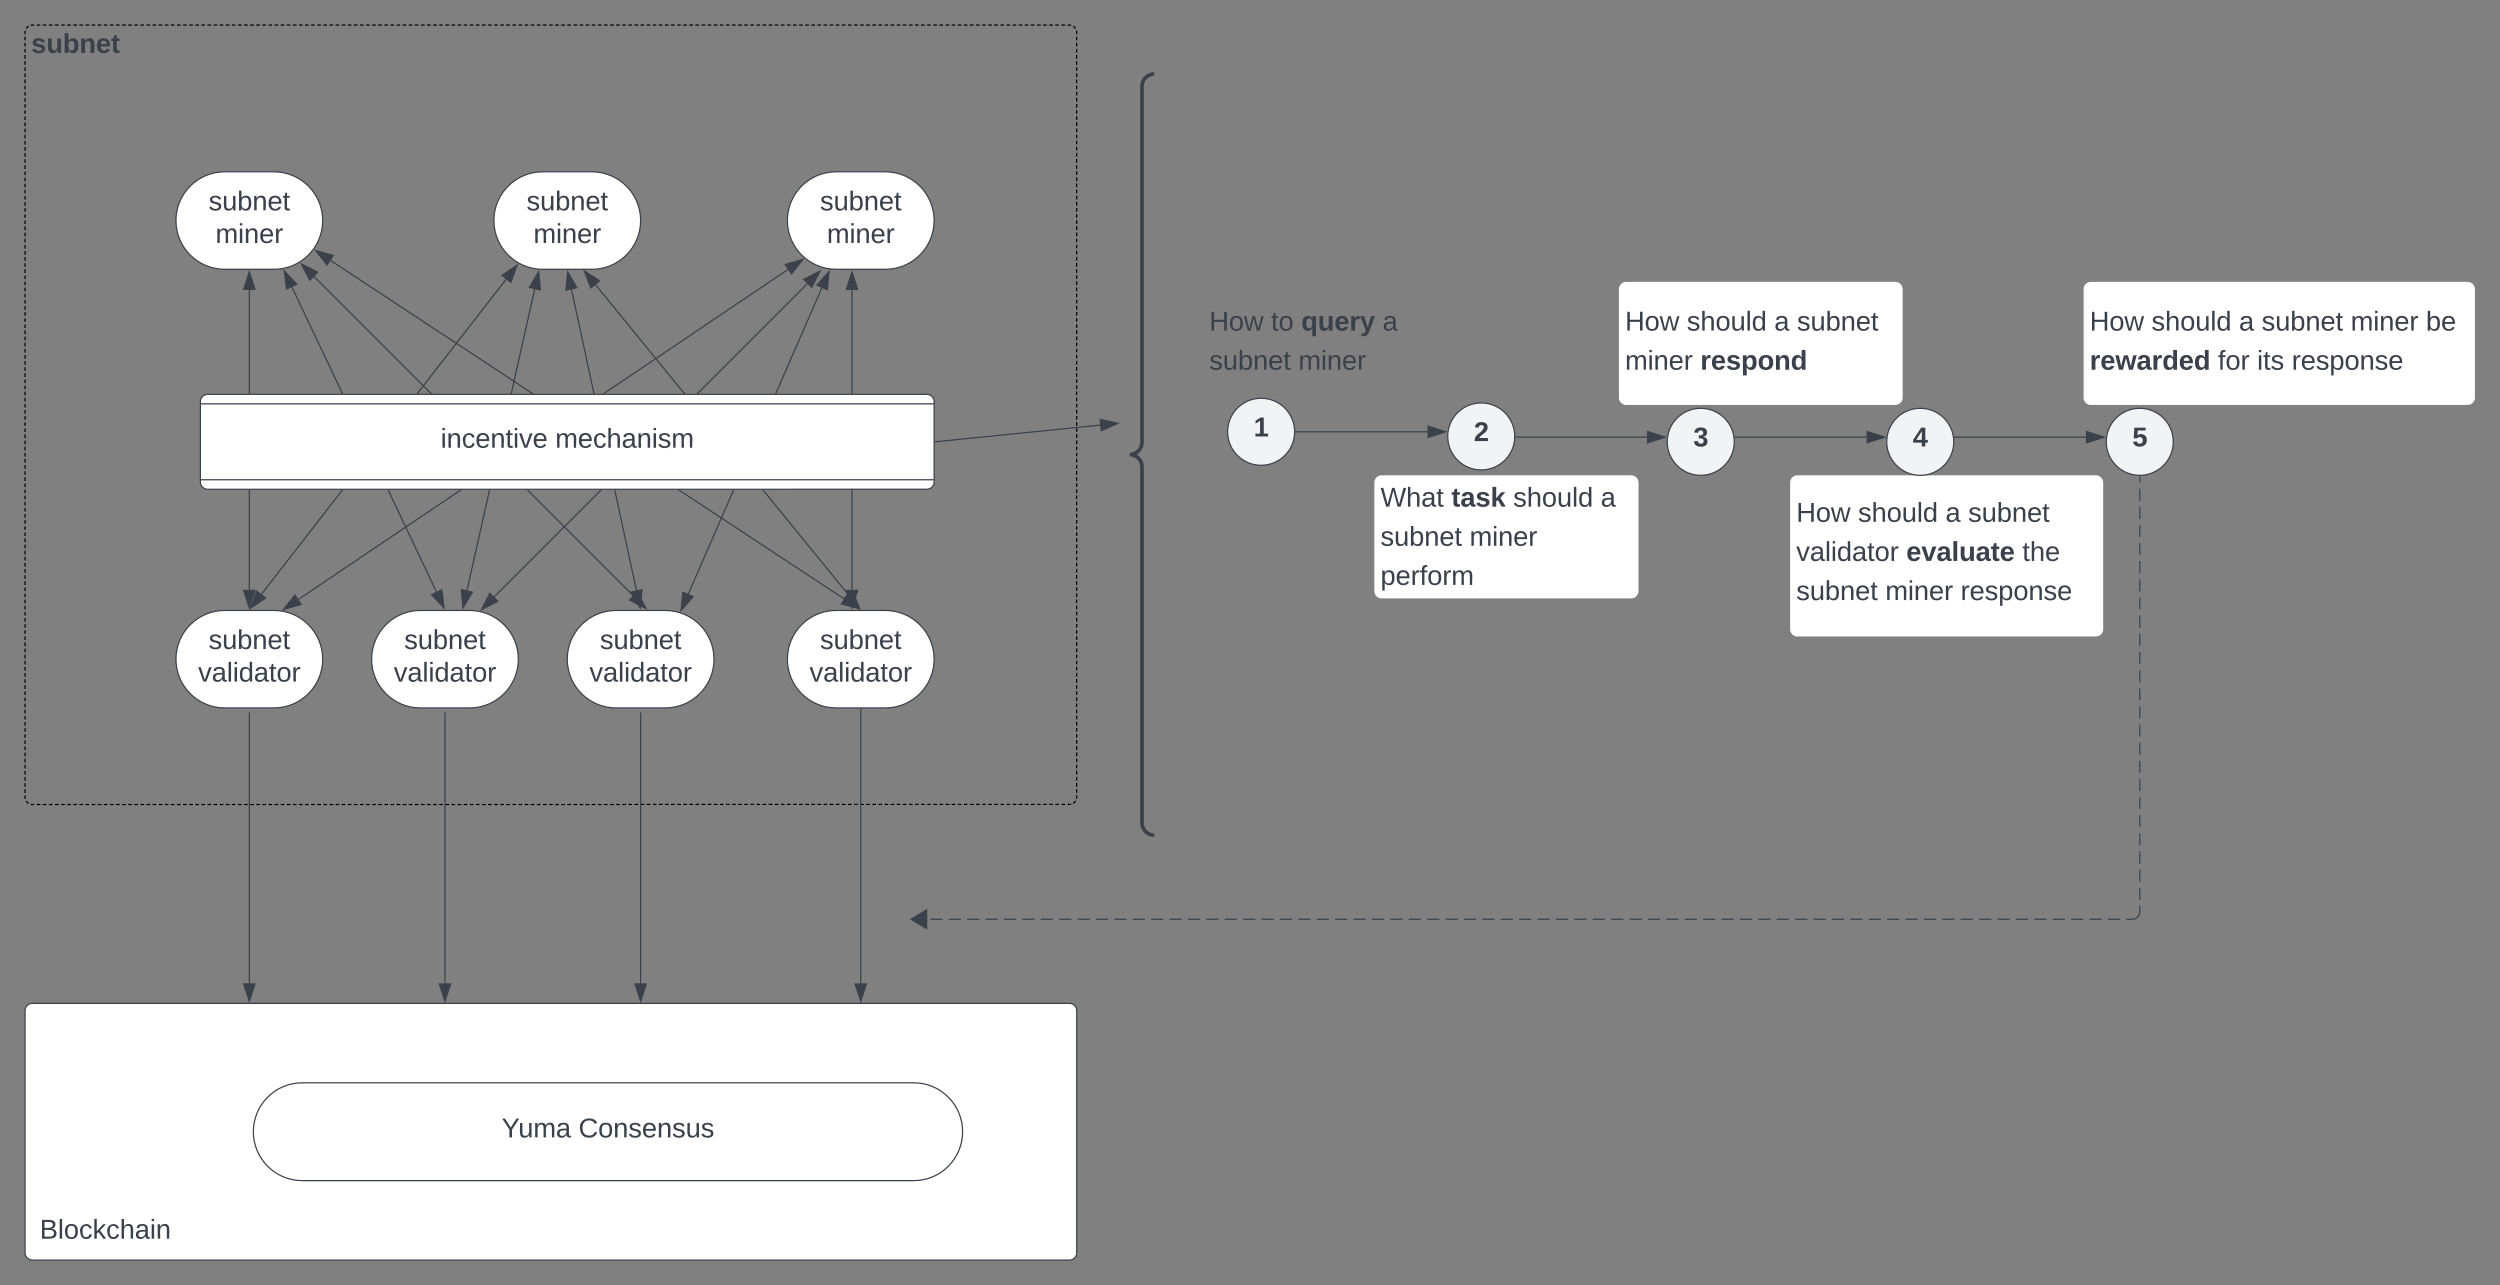 <svg xmlns="http://www.w3.org/2000/svg" xmlns:xlink="http://www.w3.org/1999/xlink" xmlns:lucid="lucid" width="2044.39" height="1050.93"><rect width="100%" height="100%" fill="#808080" stroke="none"/><g transform="translate(-356.114 40.5)" lucid:page-tab-id="0_0"><path d="M1414.82 312.6c0 15.13-12.27 27.4-27.4 27.4-15.15 0-27.42-12.27-27.42-27.4 0-15.15 12.27-27.42 27.4-27.42 15.15 0 27.42 12.27 27.42 27.4z" stroke="#3a414a" fill="#f2f3f5"/><use xlink:href="#a" transform="matrix(1,0,0,1,1365,290.182) translate(16.327 26.215)"/><path d="M1340 199.32a6 6 0 0 1 6-6h168a6 6 0 0 1 6 6v85.33a6 6 0 0 1-6 6h-168a6 6 0 0 1-6-6z" stroke="#000" stroke-opacity="0" fill-opacity="0"/><use xlink:href="#b" transform="matrix(1,0,0,1,1345,198.32) translate(0 31.528)"/><use xlink:href="#c" transform="matrix(1,0,0,1,1345,198.32) translate(50.494 31.528)"/><use xlink:href="#d" transform="matrix(1,0,0,1,1345,198.32) translate(75.185 31.528)"/><use xlink:href="#e" transform="matrix(1,0,0,1,1345,198.32) translate(141.728 31.528)"/><use xlink:href="#f" transform="matrix(1,0,0,1,1345,198.32) translate(0 63.528)"/><use xlink:href="#g" transform="matrix(1,0,0,1,1345,198.32) translate(72.84 63.528)"/><path d="M1480 354.2a6 6 0 0 1 6-6h204a6 6 0 0 1 6 6v88.66a6 6 0 0 1-6 6h-204a6 6 0 0 1-6-6z" stroke="#000" stroke-opacity="0" fill="#fff"/><use xlink:href="#h" transform="matrix(1,0,0,1,1485,353.195) translate(0 20.622)"/><use xlink:href="#i" transform="matrix(1,0,0,1,1485,353.195) translate(57.963 20.622)"/><use xlink:href="#j" transform="matrix(1,0,0,1,1485,353.195) translate(108.519 20.622)"/><use xlink:href="#e" transform="matrix(1,0,0,1,1485,353.195) translate(180.062 20.622)"/><use xlink:href="#f" transform="matrix(1,0,0,1,1485,353.195) translate(0 52.622)"/><use xlink:href="#k" transform="matrix(1,0,0,1,1485,353.195) translate(72.84 52.622)"/><use xlink:href="#l" transform="matrix(1,0,0,1,1485,353.195) translate(0 84.622)"/><path d="M1680 196a6 6 0 0 1 6-6h220a6 6 0 0 1 6 6v88.65a6 6 0 0 1-6 6h-220a6 6 0 0 1-6-6z" stroke="#000" stroke-opacity="0" fill="#fff"/><use xlink:href="#m" transform="matrix(1,0,0,1,1685,194.987) translate(0 34.84)"/><use xlink:href="#j" transform="matrix(1,0,0,1,1685,194.987) translate(50.494 34.84)"/><use xlink:href="#n" transform="matrix(1,0,0,1,1685,194.987) translate(122.037 34.84)"/><use xlink:href="#o" transform="matrix(1,0,0,1,1685,194.987) translate(140.556 34.84)"/><use xlink:href="#p" transform="matrix(1,0,0,1,1685,194.987) translate(0 66.84)"/><use xlink:href="#q" transform="matrix(1,0,0,1,1685,194.987) translate(61.543 66.84)"/><path d="M1820 354.2a6 6 0 0 1 6-6h244a6 6 0 0 1 6 6V474a6 6 0 0 1-6 6h-244a6 6 0 0 1-6-6z" stroke="#000" stroke-opacity="0" fill="#fff"/><use xlink:href="#b" transform="matrix(1,0,0,1,1825,353.195) translate(0 33.028)"/><use xlink:href="#j" transform="matrix(1,0,0,1,1825,353.195) translate(50.494 33.028)"/><use xlink:href="#n" transform="matrix(1,0,0,1,1825,353.195) translate(122.037 33.028)"/><use xlink:href="#o" transform="matrix(1,0,0,1,1825,353.195) translate(140.556 33.028)"/><use xlink:href="#r" transform="matrix(1,0,0,1,1825,353.195) translate(0 65.028)"/><use xlink:href="#s" transform="matrix(1,0,0,1,1825,353.195) translate(89.938 65.028)"/><use xlink:href="#t" transform="matrix(1,0,0,1,1825,353.195) translate(184.877 65.028)"/><use xlink:href="#f" transform="matrix(1,0,0,1,1825,353.195) translate(0 97.028)"/><use xlink:href="#p" transform="matrix(1,0,0,1,1825,353.195) translate(72.84 97.028)"/><use xlink:href="#u" transform="matrix(1,0,0,1,1825,353.195) translate(134.383 97.028)"/><path d="M2060 196a6 6 0 0 1 6-6h308a6 6 0 0 1 6 6v88.65a6 6 0 0 1-6 6h-308a6 6 0 0 1-6-6z" stroke="#000" stroke-opacity="0" fill="#fff"/><use xlink:href="#b" transform="matrix(1,0,0,1,2065,194.987) translate(0 34.84)"/><use xlink:href="#j" transform="matrix(1,0,0,1,2065,194.987) translate(50.494 34.84)"/><use xlink:href="#n" transform="matrix(1,0,0,1,2065,194.987) translate(122.037 34.84)"/><use xlink:href="#f" transform="matrix(1,0,0,1,2065,194.987) translate(140.556 34.84)"/><use xlink:href="#p" transform="matrix(1,0,0,1,2065,194.987) translate(213.395 34.84)"/><use xlink:href="#v" transform="matrix(1,0,0,1,2065,194.987) translate(274.938 34.84)"/><use xlink:href="#w" transform="matrix(1,0,0,1,2065,194.987) translate(0 66.84)"/><use xlink:href="#x" transform="matrix(1,0,0,1,2065,194.987) translate(104.815 66.84)"/><use xlink:href="#y" transform="matrix(1,0,0,1,2065,194.987) translate(136.852 66.84)"/><use xlink:href="#u" transform="matrix(1,0,0,1,2065,194.987) translate(165.185 66.84)"/><path d="M1106.87 711.23h5.02m5 0h10.03m5.02 0h10.03m5.02 0h10.03m5 0h10.04m5.02 0h10.02m5 0h10.04m5.02 0h10.03m5.03 0h10.03m5 0h10.04m5.02 0h10.03m5 0h10.04m5 0h10.04m5 0h10.05m5 0h10.03m5.02 0h10.03m5 0h10.04m5.02 0h10.03m5 0h10.05m5 0h10.04m5.02 0h10.03m5.02 0h10.03m5.02 0h10.03m5 0h10.05m5 0H1473m5 0h10.04m5 0h10.04m5.02 0h10.03m5 0h10.05m5 0h10.04m5.02 0h10.03m5 0h10.04m5.03 0h10.03m5.02 0h10.02m5.02 0h10.03m5.02 0h10.03m5 0h10.04m5.02 0h10.03m5 0h10.04m5 0h10.04m5.02 0h10.03m5 0h10.04m5.02 0h10.02m5 0h10.05m5 0h10.04m5.03 0h10.03m5 0H1804m5.02 0h10.03m5 0h10.05m5 0h10.04m5.02 0h10.03m5 0h10.03m5.02 0h10.03m5 0h10.05m5 0h10.04m5.02 0h10.02m5 0h10.04m5.02 0h10.03m5.02 0h10.03m5.02 0h10.03m5.02 0h10.03m5 0h10.04m5 0h10.04m5 0h10.04m5.02 0h10.03m5 0h10.05m5 0h5.03l.94-.08.92-.22.87-.36.8-.5.72-.6.6-.72.5-.8.36-.87.23-.9.08-.95v-4.95m0-4.94v-9.9m0-4.94v-9.9m0-4.93v-9.9m0-4.94v-9.9m0-4.93v-9.9m0-4.94v-9.88m0-4.95v-9.9m0-4.93v-9.9m0-4.94v-9.9m0-4.93v-9.9m0-4.94v-9.9m0-4.94v-9.9m0-4.94v-9.9m0-4.93v-9.9m0-4.95v-9.9m0-4.93v-9.9m0-4.94v-9.9m0-4.93v-9.9m0-4.94v-9.88m0-4.94v-9.9m0-4.94v-9.88m0-4.95v-9.88m0-4.94v-9.9m0-4.94v-4.94" stroke="#3a414a" fill="none"/><path d="M1100.98 711.23l12.9-7.64v15.26z" stroke="#3a414a" fill="#3a414a"/><path d="M2105.9 348.7l.5-.03v.54h-1v-.55z" stroke="#3a414a" stroke-width=".05" fill="#3a414a"/><path d="M376.6-14a6 6 0 0 1 6-6h848a6 6 0 0 1 6 6v625.4a6 6 0 0 1-6 6h-848a6 6 0 0 1-6-6z" fill-opacity="0"/><path d="M377.5-17.13l.26-.4.6-.7.73-.62.4-.25m1.72-.72l.46-.1.93-.08h1.5m2 0h3m2 0h3m1.98 0h3m2 0h2.98m2 0h3m2 0h2.98m2 0h3m1.98 0h3m2 0h3m1.98 0h3m2 0h2.98m2 0h3m1.98 0h3m2 0h3m1.98 0h3m2 0h2.98m2 0h3m2 0h2.98m2 0h3m1.98 0h3m2 0h2.98m2 0h3m2 0h2.98m2 0h3m1.98 0h3m2 0h2.98m2 0h3m2 0h2.98m2 0h3m2 0h2.98m2 0h3m1.98 0h3m2 0h2.98m2 0h3m2 0h2.98m2 0h3m1.98 0h3m2 0h2.98m2 0h3m2 0h2.98m2 0h3m1.98 0h3m2 0h3m1.98 0h3m2 0h2.98m2 0h3m2 0h2.98m2 0h3m1.98 0h3m2 0h2.98m2 0h3m2 0h2.98m2 0h3m1.98 0h3m2 0h2.98m2 0h3m2 0h2.98m2 0h3m1.98 0h3m2 0h3m1.98 0h3m2 0h2.98m2 0h3m2 0h2.98m2 0h3m1.98 0h3m2 0h2.98m2 0h3m2 0h2.98m2 0h3m1.98 0h3m2 0h2.98m2 0h3m2 0h2.98m2 0h3m1.98 0h3m2 0h3m1.98 0h3m2 0h2.98m2 0h3m2 0h2.98m2 0h3m1.98 0h3m2 0h2.98m2 0h3m2 0h2.98m2 0h3m1.98 0h3m2 0h2.98m2 0h3m2 0h2.98m2 0h3m1.98 0h3m2 0h3m1.98 0h3m2 0h2.98m2 0h3m2 0h2.98m2 0h3m1.98 0h3m2 0h2.98m2 0h3m2 0h2.98m2 0h3m1.98 0h3m2 0h2.98m2 0h3m2 0h2.98m2 0h3m1.98 0h3m2 0h2.98m2 0h3m2 0h2.98m2 0h3m2 0h2.98m2 0h3m1.98 0h3m2 0h2.98m2 0h3m2 0h2.98m2 0h3m1.98 0h3m2 0h2.98m2 0h3m2 0h2.98m2 0h3m1.98 0h3m2 0h3m1.98 0h3m2 0h2.98m2 0h3m2 0h2.98m2 0h3m1.98 0h3m2 0h2.98m2 0h3m2 0h2.98m2 0h3m1.98 0h3m2 0h2.98m2 0h3m2 0h2.98m2 0h3m1.98 0h3m2 0h2.98m2 0h3m2 0h2.98m2 0h3m1.98 0h3m2 0h3m1.98 0h3m2 0h2.98m2 0h3m2 0h2.98m2 0h3m1.98 0h3m2 0h2.98m2 0h3m2 0h2.98m2 0h3m1.98 0h3m2 0h2.98m2 0h3m2 0h2.98m2 0h3m1.98 0h3m2 0h3m1.98 0h3m2 0h2.98m2 0h1.5l.93.07.46.1m1.74.73l.4.25.72.6.6.72.25.4m.73 1.73l.1.46.08.94v1.5m0 2v3m0 2v3m0 2v3m0 2v3m0 2.02v3m0 2v3m0 2v3m0 2v3m0 2v3m0 2v3m0 2v3.02m0 2v3m0 2v3m0 2v3m0 2v3m0 2v3m0 2.02v3m0 2v3m0 2v3m0 2v3m0 2v3m0 2v3m0 2v3.02m0 2v3m0 2v3m0 2v3m0 2v3m0 2v3m0 2v3.02m0 2v3m0 2v3m0 2v3m0 2v3m0 2v3m0 2v3.02m0 2v3m0 2v3m0 2v3m0 2v3m0 2v3m0 2v3m0 2.02v3m0 2v3m0 2v3m0 2v3m0 2v3m0 2v3.02m0 2v3m0 2v3m0 2v3m0 2v3m0 2v3m0 2v3m0 2.02v3m0 2v3m0 2v3m0 2v3m0 2v3m0 2v3m0 2v3.02m0 2v3m0 2v3m0 2v3m0 2v3m0 2v3m0 2v3.02m0 2v3m0 2v3m0 2v3m0 2v3m0 2v3m0 2v3.02m0 2v3m0 2v3m0 2v3m0 2v3m0 2v3m0 2v3.02m0 2v3m0 2v3m0 2v3m0 2v3m0 2v3m0 2v3.02m0 2v3m0 2v3m0 2v3m0 2v3m0 2v3m0 2v3.02m0 2v3m0 2v3m0 2v3m0 2v3m0 2v3m0 2v3m0 2.02v3m0 2v3m0 2v3m0 2v3m0 2v3m0 2v3m0 2.02v3m0 2v3m0 2v3m0 2v3m0 2v3m0 2v3m0 2.02v3m0 2v3m0 2v3m0 2v3m0 2v3m0 2v3m0 2v3.02m0 2v3m0 2v3m0 2v3m0 2v3m0 2v3m0 2v3.02m0 2v3m0 2v3m0 2v3m0 2v1.5l-.06.95-.1.45m-.73 1.73l-.23.4-.6.72-.73.6-.4.26m-1.73.73l-.45.1-.94.08h-1.48m-2 0h-3m-2 0h-2.98m-2 0h-3m-1.98 0h-3m-2 0h-2.98m-2 0h-3m-2 0h-2.98m-2 0h-3m-1.98 0h-3m-2 0h-2.98m-2 0h-3m-2 0h-2.98m-2 0h-3m-1.98 0h-3m-2 0h-3m-1.98 0h-3m-2 0h-2.98m-2 0h-3m-2 0h-2.98m-2 0h-3m-1.98 0h-3m-2 0h-2.98m-2 0h-3m-2 0h-2.98m-2 0h-3m-1.98 0h-3m-2 0h-2.98m-2 0h-3m-2 0h-2.98m-2 0h-3m-1.98 0h-3m-2 0h-3m-1.98 0h-3m-2 0h-2.98m-2 0h-3m-2 0h-2.98m-2 0h-3m-1.98 0h-3m-2 0h-2.98m-2 0h-3m-2 0h-2.98m-2 0h-3m-1.98 0h-3m-2 0h-2.98m-2 0h-3m-2 0h-2.98m-2 0h-3m-1.98 0h-3m-2 0h-3m-1.98 0h-3m-2 0h-2.98m-2 0h-3m-2 0h-2.98m-2 0h-3m-1.98 0h-3m-2 0h-2.98m-2 0h-3m-2 0h-2.98m-2 0h-3m-1.98 0h-3m-2 0h-2.98m-2 0h-3m-2 0h-2.98m-2 0h-3m-1.98 0h-3m-2 0h-3m-1.98 0h-3m-2 0h-2.98m-2 0h-3m-2 0h-2.98m-2 0h-3m-1.98 0h-3m-2 0H865m-2 0h-3m-2 0H855m-2 0h-3m-1.98 0h-3m-2 0h-2.98m-2 0h-3m-2 0h-2.98m-2 0h-3m-1.98 0h-3m-2 0h-3m-1.98 0h-3m-2 0h-2.98m-2 0h-3m-2 0h-2.98m-2 0h-3m-1.98 0h-3m-2 0h-2.98m-2 0h-3m-2 0h-2.98m-2 0h-3m-1.98 0h-3m-2 0h-2.98m-2 0h-3m-2 0h-2.98m-2 0h-3m-1.98 0h-3m-2 0h-3m-1.98 0h-3m-2 0h-2.98m-2 0h-3m-2 0h-2.98m-2 0h-3m-1.98 0h-3m-2 0h-2.98m-2 0h-3m-2 0h-2.98m-2 0h-3m-1.98 0h-3m-2 0h-2.98m-2 0h-3m-2 0h-2.98m-2 0h-3m-1.98 0h-3m-2 0h-3m-1.98 0h-3m-2 0h-2.98m-2 0h-3m-2 0h-2.98m-2 0h-3m-1.98 0h-3m-2 0h-2.98m-2 0h-3m-2 0h-2.98m-2 0h-3m-1.98 0h-3m-2 0h-2.98m-2 0h-3m-2 0h-2.98m-2 0h-3m-1.98 0h-3m-2 0h-3m-1.98 0h-3m-2 0h-2.98m-2 0h-3m-2 0h-2.98m-2 0h-3m-1.98 0h-3m-2 0h-2.98m-2 0h-3m-2 0h-2.98m-2 0h-3m-1.98 0h-3m-2 0h-2.98m-2 0h-3m-2 0h-2.98m-2 0h-3m-1.98 0h-3m-2 0h-3m-1.98 0h-3m-2 0h-2.98m-2 0h-3m-2 0h-2.98m-2 0h-3m-1.98 0h-3m-2 0H441m-2 0h-3m-2 0H431m-2 0h-3m-1.98 0h-3m-2 0h-2.98m-2 0h-3m-2 0h-2.98m-2 0h-3m-1.98 0h-3m-2 0h-3m-1.98 0h-3m-2 0h-1.5l-.92-.06-.46-.12m-1.73-.7l-.4-.26-.73-.6-.6-.72-.26-.4m-.7-1.74l-.1-.45-.08-.94v-1.5m0-2v-3m0-2v-3m0-2v-3m0-2v-3m0-2v-3m0-2v-3m0-2v-3m0-2.02v-3m0-2v-3m0-2v-3m0-2v-3m0-2v-3m0-2v-3m0-2.02v-3m0-2v-3m0-2v-3m0-2v-3m0-2v-3m0-2v-3m0-2v-3.02m0-2v-3m0-2v-3m0-2v-3m0-2v-3m0-2v-3m0-2v-3.02m0-2v-3m0-2v-3m0-2v-3m0-2v-3m0-2v-3m0-2v-3.02m0-2v-3m0-2v-3m0-2v-3m0-2v-3m0-2v-3m0-2v-3.02m0-2v-3m0-2v-3m0-2v-3m0-2v-3m0-2v-3m0-2v-3.02m0-2v-3m0-2v-3m0-2v-3m0-2v-3m0-2v-3m0-2v-3.02m0-2v-3m0-2v-3m0-2v-3m0-2v-3m0-2v-3m0-2v-3m0-2.02v-3m0-2v-3m0-2v-3m0-2v-3m0-2v-3m0-2v-3.02m0-2v-3m0-2v-3m0-2v-3m0-2v-3m0-2v-3m0-2v-3m0-2.02v-3m0-2v-3m0-2v-3m0-2v-3m0-2v-3m0-2v-3m0-2.02v-3m0-2v-3m0-2v-3m0-2v-3m0-2v-3m0-2v-3m0-2v-3.02m0-2v-3m0-2v-3m0-2v-3m0-2v-3m0-2v-3m0-2v-3.02m0-2v-3m0-2v-3m0-2v-3m0-2v-3m0-2v-3m0-2v-3.02m0-2v-3m0-2v-3m0-2v-3m0-2v-3m0-2v-3m0-2v-3.02m0-2v-3m0-2v-3m0-2v-3m0-2v-3m0-2v-3m0-2v-3.02m0-2v-3m0-2v-3m0-2v-3m0-2v-3m0-2v-3m0-2v-3.02m0-2v-3m0-2v-3m0-2v-3m0-2v-3m0-2v-3m0-2V24.5m0-2v-3m0-2v-3m0-2v-3m0-2v-3m0-2v-3m0-2v-3m0-2.02v-3m0-2V-14l.07-.94.1-.46" stroke="#000" fill="none"/><use xlink:href="#z" transform="matrix(1,0,0,1,381.614,-15) translate(0 17.778)"/><path d="M580.14 458.7c22 0 39.86 17.85 39.86 39.87 0 22-17.85 39.86-39.86 39.86h-40.28c-22 0-39.86-17.85-39.86-39.86 0-22.02 17.85-39.87 39.86-39.87z" stroke="#3a414a" fill="#fff"/><use xlink:href="#A" transform="matrix(1,0,0,1,505,463.705) translate(21.672 26.528)"/><use xlink:href="#B" transform="matrix(1,0,0,1,505,463.705) translate(13.122 53.194)"/><path d="M740.14 458.7c22 0 39.86 17.85 39.86 39.87 0 22-17.85 39.86-39.86 39.86h-40.28c-22 0-39.86-17.85-39.86-39.86 0-22.02 17.85-39.87 39.86-39.87z" stroke="#3a414a" fill="#fff"/><use xlink:href="#A" transform="matrix(1,0,0,1,665,463.705) translate(21.672 26.528)"/><use xlink:href="#B" transform="matrix(1,0,0,1,665,463.705) translate(13.122 53.194)"/><path d="M900.14 458.7c22 0 39.86 17.85 39.86 39.87 0 22-17.85 39.86-39.86 39.86h-40.28c-22 0-39.86-17.85-39.86-39.86 0-22.02 17.85-39.87 39.86-39.87z" stroke="#3a414a" fill="#fff"/><use xlink:href="#A" transform="matrix(1,0,0,1,825,463.705) translate(21.672 26.528)"/><use xlink:href="#B" transform="matrix(1,0,0,1,825,463.705) translate(13.122 53.194)"/><path d="M580.14 100c22 0 39.86 17.85 39.86 39.86 0 22.02-17.85 39.87-39.86 39.87h-40.28c-22 0-39.86-17.85-39.86-39.87 0-22 17.85-39.86 39.86-39.86z" stroke="#3a414a" fill="#fff"/><use xlink:href="#A" transform="matrix(1,0,0,1,505,105) translate(21.672 26.528)"/><use xlink:href="#C" transform="matrix(1,0,0,1,505,105) translate(27.32 53.194)"/><path d="M840.14 100c22 0 39.86 17.85 39.86 39.86 0 22.02-17.85 39.87-39.86 39.87h-40.28c-22 0-39.86-17.85-39.86-39.87 0-22 17.85-39.86 39.86-39.86z" stroke="#3a414a" fill="#fff"/><use xlink:href="#A" transform="matrix(1,0,0,1,765,105) translate(21.672 26.528)"/><use xlink:href="#C" transform="matrix(1,0,0,1,765,105) translate(27.32 53.194)"/><path d="M1080.14 100c22 0 39.86 17.85 39.86 39.86 0 22.02-17.85 39.87-39.86 39.87h-40.28c-22 0-39.86-17.85-39.86-39.87 0-22 17.85-39.86 39.86-39.86z" stroke="#3a414a" fill="#fff"/><use xlink:href="#A" transform="matrix(1,0,0,1,1005,105) translate(21.672 26.528)"/><use xlink:href="#C" transform="matrix(1,0,0,1,1005,105) translate(27.32 53.194)"/><path d="M376.6 786a6 6 0 0 1 6-6h848a6 6 0 0 1 6 6v197.93a6 6 0 0 1-6 6h-848a6 6 0 0 1-6-6z" stroke="#3a414a" fill="#fff"/><use xlink:href="#D" transform="matrix(1,0,0,1,388.614,792) translate(0 180.452)"/><path d="M1080.14 458.7c22 0 39.86 17.85 39.86 39.87 0 22-17.85 39.86-39.86 39.86h-40.28c-22 0-39.86-17.85-39.86-39.86 0-22.02 17.85-39.87 39.86-39.87z" stroke="#3a414a" fill="#fff"/><use xlink:href="#A" transform="matrix(1,0,0,1,1005,463.705) translate(21.672 26.528)"/><use xlink:href="#B" transform="matrix(1,0,0,1,1005,463.705) translate(13.122 53.194)"/><path d="M560 196.6v245.22" stroke="#3a414a" fill="none"/><path d="M560 181.84l4.63 14.27h-9.26zM560 456.6l-4.63-14.28h9.26z" stroke="#3a414a" fill="#3a414a"/><path d="M594.87 194.3l118.1 249.1" stroke="#3a414a" fill="none"/><path d="M588.54 180.96l10.3 10.9-8.38 3.97zM719.3 456.74l-10.3-10.9 8.38-3.97z" stroke="#3a414a" fill="#3a414a"/><path d="M613 185.73l260.9 260.9" stroke="#3a414a" fill="none"/><path d="M602.56 175.28l13.36 6.8-6.55 6.57zM884.33 457.06l-13.36-6.8 6.55-6.56z" stroke="#3a414a" fill="#3a414a"/><path d="M626.52 172.54l419.8 276.65" stroke="#3a414a" fill="none"/><path d="M614.2 164.42l14.45 3.98-5.1 7.74zM1058.65 457.3l-14.46-3.97 5.1-7.74z" stroke="#3a414a" fill="#3a414a"/><path d="M769.95 187.9l-199.9 257.37" stroke="#3a414a" fill="none"/><path d="M779 176.25l-5.08 14.1-7.32-5.67zM561 456.93l5.08-14.1 7.32 5.67z" stroke="#3a414a" fill="#3a414a"/><path d="M793.36 196.03L738 442.23" stroke="#3a414a" fill="none"/><path d="M796.6 181.63l1.4 14.93-9.05-2.03zM734.75 456.63l-1.4-14.94 9.06 2.03z" stroke="#3a414a" fill="#3a414a"/><path d="M823.46 196.24l53.08 245.95" stroke="#3a414a" fill="none"/><path d="M820.34 181.8l7.54 12.98-9.06 1.95zM879.66 456.62l-7.54-12.96 9.06-1.96z" stroke="#3a414a" fill="#3a414a"/><path d="M843.2 192.42l206.44 253.1" stroke="#3a414a" fill="none"/><path d="M833.86 180.98l12.6 8.13-7.17 5.87zM1058.98 456.95l-12.6-8.12 7.17-5.86z" stroke="#3a414a" fill="#3a414a"/><path d="M1000.4 179.9L600.2 449.63" stroke="#3a414a" fill="none"/><path d="M1012.65 171.65l-9.24 11.8-5.17-7.67zM587.97 457.88l9.24-11.8 5.2 7.67z" stroke="#3a414a" fill="#3a414a"/><path d="M1016.26 191.58l-256 256" stroke="#3a414a" fill="none"/><path d="M1026.7 181.14l-6.8 13.36-6.56-6.55zM749.8 458.03l6.82-13.36 6.55 6.55z" stroke="#3a414a" fill="#3a414a"/><path d="M1028.2 194.92L918.97 445.17" stroke="#3a414a" fill="none"/><path d="M1034.12 181.4l-1.46 14.92-8.5-3.7zM913.05 458.7l1.46-14.93 8.5 3.7z" stroke="#3a414a" fill="#3a414a"/><path d="M1052.84 196.6v245.22" stroke="#3a414a" fill="none"/><path d="M1052.84 181.84l4.64 14.27h-9.27zM1052.84 456.6l-4.63-14.28h9.28z" stroke="#3a414a" fill="#3a414a"/><g stroke="#3a414a"><path d="M526 359.6a6 6 0 0 1-6-6v-65.62a6 6 0 0 1 6-6h588a6 6 0 0 1 6 6v65.6a6 6 0 0 1-6 6z" fill="#fff"/><path d="M520 351.83h600m-600-62.1h600" fill="none"/></g><g><use xlink:href="#E" transform="matrix(1,0,0,1,525,296.683) translate(191.451 28.944)"/><use xlink:href="#F" transform="matrix(1,0,0,1,525,296.683) translate(285.154 28.944)"/></g><path d="M560 542.65V763.6M560 542.66v-.5" stroke="#3a414a" fill="none"/><path d="M560 778.38l-4.63-14.26h9.26z" stroke="#3a414a" fill="#3a414a"/><path d="M720 542.65v220.97M720 542.66v-.5" stroke="#3a414a" fill="none"/><path d="M720 778.38l-4.63-14.26h9.26z" stroke="#3a414a" fill="#3a414a"/><path d="M880 542.65v220.97M880 542.66v-.5" stroke="#3a414a" fill="none"/><path d="M880 778.38l-4.63-14.26h9.26z" stroke="#3a414a" fill="#3a414a"/><path d="M1060 539.43v224.2M1060 539.45v-.52" stroke="#3a414a" fill="none"/><path d="M1060 778.38l-4.63-14.26h9.27z" stroke="#3a414a" fill="#3a414a"/><path d="M1103.3 844.97c22.1 0 40 17.9 40 40s-17.9 40-40 40h-500c-22.1 0-40-17.9-40-40s17.9-40 40-40z" stroke="#3a414a" fill="#fff"/><g><use xlink:href="#G" transform="matrix(1,0,0,1,568.297,849.966) translate(198.025 39.653)"/><use xlink:href="#H" transform="matrix(1,0,0,1,568.297,849.966) translate(260.926 39.653)"/></g><path d="M1220 26a6 6 0 0 1 6-6h68a6 6 0 0 1 6 6v610.46a6 6 0 0 1-6 6h-68a6 6 0 0 1-6-6z" fill="none"/><path d="M1300 642.46c-5.52 0-10-4.48-10-10V341.23c0-5.53-4.48-10-10-10 5.52 0 10-4.48 10-10V30c0-5.52 4.48-10 10-10" stroke="#3a414a" stroke-width="3" fill="none"/><path d="M1121 320.74l134.7-13.62" stroke="#3a414a" fill="none"/><path d="M1121.06 321.23l-.56.06v-1.02l.46-.04z" stroke="#3a414a" stroke-width=".05" fill="#3a414a"/><path d="M1270.4 305.63l-13.74 6.05-.93-9.22z" stroke="#3a414a" fill="#3a414a"/><path d="M1415.82 312.6h107.64" stroke="#3a414a" fill="none"/><path d="M1415.83 313.1h-.55l.04-.5-.03-.5h.53z" stroke="#3a414a" stroke-width=".05" fill="#3a414a"/><path d="M1538.23 312.6l-14.27 4.63v-9.27z" stroke="#3a414a" fill="#3a414a"/><path d="M1594.82 316.4c0 15.13-12.27 27.4-27.4 27.4-15.15 0-27.42-12.27-27.42-27.4 0-15.14 12.27-27.4 27.4-27.4 15.15 0 27.42 12.26 27.42 27.4z" stroke="#3a414a" fill="#f2f3f5"/><g><use xlink:href="#I" transform="matrix(1,0,0,1,1545,293.987) translate(16.327 26.215)"/></g><path d="M1595.32 316.98h107.64M1595.33 316.98h-.5" stroke="#3a414a" fill="none"/><path d="M1717.73 316.98l-14.27 4.64v-9.27z" stroke="#3a414a" fill="#3a414a"/><path d="M1774.32 320.8c0 15.12-12.27 27.4-27.4 27.4-15.15 0-27.42-12.28-27.42-27.4 0-15.15 12.27-27.42 27.4-27.42 15.15 0 27.42 12.27 27.42 27.4z" stroke="#3a414a" fill="#f2f3f5"/><g><use xlink:href="#J" transform="matrix(1,0,0,1,1724.499,298.377) translate(16.327 26.215)"/></g><path d="M1774.82 316.98h107.64M1774.83 316.98h-.5" stroke="#3a414a" fill="none"/><path d="M1897.22 316.98l-14.26 4.64v-9.27z" stroke="#3a414a" fill="#3a414a"/><path d="M1953.82 320.8c0 15.12-12.27 27.4-27.4 27.4-15.15 0-27.42-12.28-27.42-27.4 0-15.15 12.27-27.42 27.4-27.42 15.14 0 27.42 12.27 27.42 27.4z" stroke="#3a414a" fill="#f2f3f5"/><g><use xlink:href="#K" transform="matrix(1,0,0,1,1903.998,298.377) translate(16.327 26.215)"/></g><path d="M1954.32 316.98h107.64M1954.33 316.98h-.5" stroke="#3a414a" fill="none"/><path d="M2076.72 316.98l-14.26 4.64v-9.27z" stroke="#3a414a" fill="#3a414a"/><path d="M2133.32 320.8c0 15.12-12.28 27.4-27.4 27.4-15.15 0-27.42-12.28-27.42-27.4 0-15.15 12.27-27.42 27.4-27.42 15.14 0 27.42 12.27 27.42 27.4z" stroke="#3a414a" fill="#f2f3f5"/><g><use xlink:href="#L" transform="matrix(1,0,0,1,2083.498,298.377) translate(16.327 26.215)"/></g><defs><path fill="#3a414a" d="M23 0v-37h61v-169l-59 37v-38l62-41h46v211h57V0H23" id="M"/><use transform="matrix(0.062,0,0,0.062,0,0)" xlink:href="#M" id="a"/><path fill="#3a414a" d="M197 0v-115H63V0H30v-248h33v105h134v-105h34V0h-34" id="N"/><path fill="#3a414a" d="M100-194c62-1 85 37 85 99 1 63-27 99-86 99S16-35 15-95c0-66 28-99 85-99zM99-20c44 1 53-31 53-75 0-43-8-75-51-75s-53 32-53 75 10 74 51 75" id="O"/><path fill="#3a414a" d="M206 0h-36l-40-164L89 0H53L-1-190h32L70-26l43-164h34l41 164 42-164h31" id="P"/><g id="b"><use transform="matrix(0.062,0,0,0.062,0,0)" xlink:href="#N"/><use transform="matrix(0.062,0,0,0.062,15.988,0)" xlink:href="#O"/><use transform="matrix(0.062,0,0,0.062,28.333,0)" xlink:href="#P"/></g><path fill="#3a414a" d="M59-47c-2 24 18 29 38 22v24C64 9 27 4 27-40v-127H5v-23h24l9-43h21v43h35v23H59v120" id="Q"/><g id="c"><use transform="matrix(0.062,0,0,0.062,0,0)" xlink:href="#Q"/><use transform="matrix(0.062,0,0,0.062,6.173,0)" xlink:href="#O"/></g><path fill="#3a414a" d="M84 4C32 4 15-41 15-95c0-55 18-99 73-99 29 0 47 12 58 34l2-30h48l-1 265h-49V-32C136-9 114 4 84 4zm21-34c32 0 41-29 41-66 0-36-9-64-40-64-33 0-39 30-40 65 0 43 13 65 39 65" id="R"/><path fill="#3a414a" d="M85 4C-2 5 27-109 22-190h50c7 57-23 150 33 157 60-5 35-97 40-157h50l1 190h-47c-2-12 1-28-3-38-12 25-28 42-61 42" id="S"/><path fill="#3a414a" d="M185-48c-13 30-37 53-82 52C43 2 14-33 14-96s30-98 90-98c62 0 83 45 84 108H66c0 31 8 55 39 56 18 0 30-7 34-22zm-45-69c5-46-57-63-70-21-2 6-4 13-4 21h74" id="T"/><path fill="#3a414a" d="M135-150c-39-12-60 13-60 57V0H25l-1-190h47c2 13-1 29 3 40 6-28 27-53 61-41v41" id="U"/><path fill="#3a414a" d="M123 10C108 53 80 86 19 72V37c35 8 53-11 59-39L3-190h52l48 148c12-52 28-100 44-148h51" id="V"/><g id="d"><use transform="matrix(0.062,0,0,0.062,0,0)" xlink:href="#R"/><use transform="matrix(0.062,0,0,0.062,13.519,0)" xlink:href="#S"/><use transform="matrix(0.062,0,0,0.062,27.037,0)" xlink:href="#T"/><use transform="matrix(0.062,0,0,0.062,39.383,0)" xlink:href="#U"/><use transform="matrix(0.062,0,0,0.062,48.025,0)" xlink:href="#V"/></g><path fill="#3a414a" d="M141-36C126-15 110 5 73 4 37 3 15-17 15-53c-1-64 63-63 125-63 3-35-9-54-41-54-24 1-41 7-42 31l-33-3c5-37 33-52 76-52 45 0 72 20 72 64v82c-1 20 7 32 28 27v20c-31 9-61-2-59-35zM48-53c0 20 12 33 32 33 41-3 63-29 60-74-43 2-92-5-92 41" id="W"/><use transform="matrix(0.062,0,0,0.062,0,0)" xlink:href="#W" id="e"/><path fill="#3a414a" d="M135-143c-3-34-86-38-87 0 15 53 115 12 119 90S17 21 10-45l28-5c4 36 97 45 98 0-10-56-113-15-118-90-4-57 82-63 122-42 12 7 21 19 24 35" id="X"/><path fill="#3a414a" d="M84 4C-5 8 30-112 23-190h32v120c0 31 7 50 39 49 72-2 45-101 50-169h31l1 190h-30c-1-10 1-25-2-33-11 22-28 36-60 37" id="Y"/><path fill="#3a414a" d="M115-194c53 0 69 39 70 98 0 66-23 100-70 100C84 3 66-7 56-30L54 0H23l1-261h32v101c10-23 28-34 59-34zm-8 174c40 0 45-34 45-75 0-40-5-75-45-74-42 0-51 32-51 76 0 43 10 73 51 73" id="Z"/><path fill="#3a414a" d="M117-194c89-4 53 116 60 194h-32v-121c0-31-8-49-39-48C34-167 62-67 57 0H25l-1-190h30c1 10-1 24 2 32 11-22 29-35 61-36" id="aa"/><path fill="#3a414a" d="M100-194c63 0 86 42 84 106H49c0 40 14 67 53 68 26 1 43-12 49-29l28 8c-11 28-37 45-77 45C44 4 14-33 15-96c1-61 26-98 85-98zm52 81c6-60-76-77-97-28-3 7-6 17-6 28h103" id="ab"/><g id="f"><use transform="matrix(0.062,0,0,0.062,0,0)" xlink:href="#X"/><use transform="matrix(0.062,0,0,0.062,11.111,0)" xlink:href="#Y"/><use transform="matrix(0.062,0,0,0.062,23.457,0)" xlink:href="#Z"/><use transform="matrix(0.062,0,0,0.062,35.802,0)" xlink:href="#aa"/><use transform="matrix(0.062,0,0,0.062,48.148,0)" xlink:href="#ab"/><use transform="matrix(0.062,0,0,0.062,60.494,0)" xlink:href="#Q"/></g><path fill="#3a414a" d="M210-169c-67 3-38 105-44 169h-31v-121c0-29-5-50-35-48C34-165 62-65 56 0H25l-1-190h30c1 10-1 24 2 32 10-44 99-50 107 0 11-21 27-35 58-36 85-2 47 119 55 194h-31v-121c0-29-5-49-35-48" id="ac"/><path fill="#3a414a" d="M24-231v-30h32v30H24zM24 0v-190h32V0H24" id="ad"/><path fill="#3a414a" d="M114-163C36-179 61-72 57 0H25l-1-190h30c1 12-1 29 2 39 6-27 23-49 58-41v29" id="ae"/><g id="g"><use transform="matrix(0.062,0,0,0.062,0,0)" xlink:href="#ac"/><use transform="matrix(0.062,0,0,0.062,18.457,0)" xlink:href="#ad"/><use transform="matrix(0.062,0,0,0.062,23.333,0)" xlink:href="#aa"/><use transform="matrix(0.062,0,0,0.062,35.679,0)" xlink:href="#ab"/><use transform="matrix(0.062,0,0,0.062,48.025,0)" xlink:href="#ae"/></g><path fill="#3a414a" d="M266 0h-40l-56-210L115 0H75L2-248h35L96-30l15-64 43-154h32l59 218 59-218h35" id="af"/><path fill="#3a414a" d="M106-169C34-169 62-67 57 0H25v-261h32l-1 103c12-21 28-36 61-36 89 0 53 116 60 194h-32v-121c2-32-8-49-39-48" id="ag"/><g id="h"><use transform="matrix(0.062,0,0,0.062,0,0)" xlink:href="#af"/><use transform="matrix(0.062,0,0,0.062,20.926,0)" xlink:href="#ag"/><use transform="matrix(0.062,0,0,0.062,33.272,0)" xlink:href="#W"/><use transform="matrix(0.062,0,0,0.062,45.617,0)" xlink:href="#Q"/></g><path fill="#3a414a" d="M115-3C79 11 28 4 28-45v-112H4v-33h27l15-45h31v45h36v33H77v99c-1 23 16 31 38 25v30" id="ah"/><path fill="#3a414a" d="M133-34C117-15 103 5 69 4 32 3 11-16 11-54c-1-60 55-63 116-61 1-26-3-47-28-47-18 1-26 9-28 27l-52-2c7-38 36-58 82-57s74 22 75 68l1 82c-1 14 12 18 25 15v27c-30 8-71 5-69-32zm-48 3c29 0 43-24 42-57-32 0-66-3-65 30 0 17 8 27 23 27" id="ai"/><path fill="#3a414a" d="M137-138c1-29-70-34-71-4 15 46 118 7 119 86 1 83-164 76-172 9l43-7c4 19 20 25 44 25 33 8 57-30 24-41C81-84 22-81 20-136c-2-80 154-74 161-7" id="aj"/><path fill="#3a414a" d="M147 0L96-86 75-71V0H25v-261h50v150l67-79h53l-66 74L201 0h-54" id="ak"/><g id="i"><use transform="matrix(0.062,0,0,0.062,0,0)" xlink:href="#ah"/><use transform="matrix(0.062,0,0,0.062,7.346,0)" xlink:href="#ai"/><use transform="matrix(0.062,0,0,0.062,19.691,0)" xlink:href="#aj"/><use transform="matrix(0.062,0,0,0.062,32.037,0)" xlink:href="#ak"/></g><path fill="#3a414a" d="M24 0v-261h32V0H24" id="al"/><path fill="#3a414a" d="M85-194c31 0 48 13 60 33l-1-100h32l1 261h-30c-2-10 0-23-3-31C134-8 116 4 85 4 32 4 16-35 15-94c0-66 23-100 70-100zm9 24c-40 0-46 34-46 75 0 40 6 74 45 74 42 0 51-32 51-76 0-42-9-74-50-73" id="am"/><g id="j"><use transform="matrix(0.062,0,0,0.062,0,0)" xlink:href="#X"/><use transform="matrix(0.062,0,0,0.062,11.111,0)" xlink:href="#ag"/><use transform="matrix(0.062,0,0,0.062,23.457,0)" xlink:href="#O"/><use transform="matrix(0.062,0,0,0.062,35.802,0)" xlink:href="#Y"/><use transform="matrix(0.062,0,0,0.062,48.148,0)" xlink:href="#al"/><use transform="matrix(0.062,0,0,0.062,53.025,0)" xlink:href="#am"/></g><g id="k"><use transform="matrix(0.062,0,0,0.062,0,0)" xlink:href="#ac"/><use transform="matrix(0.062,0,0,0.062,18.457,0)" xlink:href="#ad"/><use transform="matrix(0.062,0,0,0.062,23.333,0)" xlink:href="#aa"/><use transform="matrix(0.062,0,0,0.062,35.679,0)" xlink:href="#ab"/><use transform="matrix(0.062,0,0,0.062,48.025,0)" xlink:href="#ae"/></g><path fill="#3a414a" d="M115-194c55 1 70 41 70 98S169 2 115 4C84 4 66-9 55-30l1 105H24l-1-265h31l2 30c10-21 28-34 59-34zm-8 174c40 0 45-34 45-75s-6-73-45-74c-42 0-51 32-51 76 0 43 10 73 51 73" id="an"/><path fill="#3a414a" d="M101-234c-31-9-42 10-38 44h38v23H63V0H32v-167H5v-23h27c-7-52 17-82 69-68v24" id="ao"/><g id="l"><use transform="matrix(0.062,0,0,0.062,0,0)" xlink:href="#an"/><use transform="matrix(0.062,0,0,0.062,12.346,0)" xlink:href="#ab"/><use transform="matrix(0.062,0,0,0.062,24.691,0)" xlink:href="#ae"/><use transform="matrix(0.062,0,0,0.062,32.037,0)" xlink:href="#ao"/><use transform="matrix(0.062,0,0,0.062,38.21,0)" xlink:href="#O"/><use transform="matrix(0.062,0,0,0.062,50.556,0)" xlink:href="#ae"/><use transform="matrix(0.062,0,0,0.062,57.901,0)" xlink:href="#ac"/></g><g id="m"><use transform="matrix(0.062,0,0,0.062,0,0)" xlink:href="#N"/><use transform="matrix(0.062,0,0,0.062,15.988,0)" xlink:href="#O"/><use transform="matrix(0.062,0,0,0.062,28.333,0)" xlink:href="#P"/></g><use transform="matrix(0.062,0,0,0.062,0,0)" xlink:href="#W" id="n"/><g id="o"><use transform="matrix(0.062,0,0,0.062,0,0)" xlink:href="#X"/><use transform="matrix(0.062,0,0,0.062,11.111,0)" xlink:href="#Y"/><use transform="matrix(0.062,0,0,0.062,23.457,0)" xlink:href="#Z"/><use transform="matrix(0.062,0,0,0.062,35.802,0)" xlink:href="#aa"/><use transform="matrix(0.062,0,0,0.062,48.148,0)" xlink:href="#ab"/><use transform="matrix(0.062,0,0,0.062,60.494,0)" xlink:href="#Q"/></g><g id="p"><use transform="matrix(0.062,0,0,0.062,0,0)" xlink:href="#ac"/><use transform="matrix(0.062,0,0,0.062,18.457,0)" xlink:href="#ad"/><use transform="matrix(0.062,0,0,0.062,23.333,0)" xlink:href="#aa"/><use transform="matrix(0.062,0,0,0.062,35.679,0)" xlink:href="#ab"/><use transform="matrix(0.062,0,0,0.062,48.025,0)" xlink:href="#ae"/></g><path fill="#3a414a" d="M135-194c53 0 70 44 70 98 0 56-19 98-73 100-31 1-45-17-59-34 3 33 2 69 2 105H25l-1-265h48c2 10 0 23 3 31 11-24 29-35 60-35zM114-30c33 0 39-31 40-66 0-38-9-64-40-64-56 0-55 130 0 130" id="ap"/><path fill="#3a414a" d="M110-194c64 0 96 36 96 99 0 64-35 99-97 99-61 0-95-36-95-99 0-62 34-99 96-99zm-1 164c35 0 45-28 45-65 0-40-10-65-43-65-34 0-45 26-45 65 0 36 10 65 43 65" id="aq"/><path fill="#3a414a" d="M135-194c87-1 58 113 63 194h-50c-7-57 23-157-34-157-59 0-34 97-39 157H25l-1-190h47c2 12-1 28 3 38 12-26 28-41 61-42" id="ar"/><path fill="#3a414a" d="M88-194c31-1 46 15 58 34l-1-101h50l1 261h-48c-2-10 0-23-3-31C134-8 116 4 84 4 32 4 16-41 15-95c0-56 19-97 73-99zm17 164c33 0 40-30 41-66 1-37-9-64-41-64s-38 30-39 65c0 43 13 65 39 65" id="as"/><g id="q"><use transform="matrix(0.062,0,0,0.062,0,0)" xlink:href="#U"/><use transform="matrix(0.062,0,0,0.062,8.642,0)" xlink:href="#T"/><use transform="matrix(0.062,0,0,0.062,20.988,0)" xlink:href="#aj"/><use transform="matrix(0.062,0,0,0.062,33.333,0)" xlink:href="#ap"/><use transform="matrix(0.062,0,0,0.062,46.852,0)" xlink:href="#aq"/><use transform="matrix(0.062,0,0,0.062,60.37,0)" xlink:href="#ar"/><use transform="matrix(0.062,0,0,0.062,73.889,0)" xlink:href="#as"/></g><path fill="#3a414a" d="M108 0H70L1-190h34L89-25l56-165h34" id="at"/><g id="r"><use transform="matrix(0.062,0,0,0.062,0,0)" xlink:href="#at"/><use transform="matrix(0.062,0,0,0.062,11.111,0)" xlink:href="#W"/><use transform="matrix(0.062,0,0,0.062,23.457,0)" xlink:href="#al"/><use transform="matrix(0.062,0,0,0.062,28.333,0)" xlink:href="#ad"/><use transform="matrix(0.062,0,0,0.062,33.21,0)" xlink:href="#am"/><use transform="matrix(0.062,0,0,0.062,45.556,0)" xlink:href="#W"/><use transform="matrix(0.062,0,0,0.062,57.901,0)" xlink:href="#Q"/><use transform="matrix(0.062,0,0,0.062,64.074,0)" xlink:href="#O"/><use transform="matrix(0.062,0,0,0.062,76.42,0)" xlink:href="#ae"/></g><path fill="#3a414a" d="M128 0H69L1-190h53L99-40l48-150h52" id="au"/><path fill="#3a414a" d="M25 0v-261h50V0H25" id="av"/><g id="s"><use transform="matrix(0.062,0,0,0.062,0,0)" xlink:href="#T"/><use transform="matrix(0.062,0,0,0.062,12.346,0)" xlink:href="#au"/><use transform="matrix(0.062,0,0,0.062,24.691,0)" xlink:href="#ai"/><use transform="matrix(0.062,0,0,0.062,37.037,0)" xlink:href="#av"/><use transform="matrix(0.062,0,0,0.062,43.21,0)" xlink:href="#S"/><use transform="matrix(0.062,0,0,0.062,56.728,0)" xlink:href="#ai"/><use transform="matrix(0.062,0,0,0.062,69.074,0)" xlink:href="#ah"/><use transform="matrix(0.062,0,0,0.062,76.42,0)" xlink:href="#T"/></g><g id="t"><use transform="matrix(0.062,0,0,0.062,0,0)" xlink:href="#Q"/><use transform="matrix(0.062,0,0,0.062,6.173,0)" xlink:href="#ag"/><use transform="matrix(0.062,0,0,0.062,18.519,0)" xlink:href="#ab"/></g><g id="u"><use transform="matrix(0.062,0,0,0.062,0,0)" xlink:href="#ae"/><use transform="matrix(0.062,0,0,0.062,7.346,0)" xlink:href="#ab"/><use transform="matrix(0.062,0,0,0.062,19.691,0)" xlink:href="#X"/><use transform="matrix(0.062,0,0,0.062,30.802,0)" xlink:href="#an"/><use transform="matrix(0.062,0,0,0.062,43.148,0)" xlink:href="#O"/><use transform="matrix(0.062,0,0,0.062,55.494,0)" xlink:href="#aa"/><use transform="matrix(0.062,0,0,0.062,67.84,0)" xlink:href="#X"/><use transform="matrix(0.062,0,0,0.062,78.951,0)" xlink:href="#ab"/></g><g id="v"><use transform="matrix(0.062,0,0,0.062,0,0)" xlink:href="#Z"/><use transform="matrix(0.062,0,0,0.062,12.346,0)" xlink:href="#ab"/></g><path fill="#3a414a" d="M231 0h-52l-39-155L100 0H48L-1-190h46L77-45c9-52 24-97 36-145h53l37 145 32-145h46" id="aw"/><g id="w"><use transform="matrix(0.062,0,0,0.062,0,0)" xlink:href="#U"/><use transform="matrix(0.062,0,0,0.062,8.642,0)" xlink:href="#T"/><use transform="matrix(0.062,0,0,0.062,20.988,0)" xlink:href="#aw"/><use transform="matrix(0.062,0,0,0.062,38.272,0)" xlink:href="#ai"/><use transform="matrix(0.062,0,0,0.062,50.617,0)" xlink:href="#U"/><use transform="matrix(0.062,0,0,0.062,59.259,0)" xlink:href="#as"/><use transform="matrix(0.062,0,0,0.062,72.778,0)" xlink:href="#T"/><use transform="matrix(0.062,0,0,0.062,85.123,0)" xlink:href="#as"/></g><g id="x"><use transform="matrix(0.062,0,0,0.062,0,0)" xlink:href="#ao"/><use transform="matrix(0.062,0,0,0.062,6.173,0)" xlink:href="#O"/><use transform="matrix(0.062,0,0,0.062,18.519,0)" xlink:href="#ae"/></g><g id="y"><use transform="matrix(0.062,0,0,0.062,0,0)" xlink:href="#ad"/><use transform="matrix(0.062,0,0,0.062,4.877,0)" xlink:href="#Q"/><use transform="matrix(0.062,0,0,0.062,11.049,0)" xlink:href="#X"/></g><path fill="#3a414a" d="M135-194c52 0 70 43 70 98 0 56-19 99-73 100-30 1-46-15-58-35L72 0H24l1-261h50v104c11-23 29-37 60-37zM114-30c31 0 40-27 40-66 0-37-7-63-39-63s-41 28-41 65c0 36 8 64 40 64" id="ax"/><g id="z"><use transform="matrix(0.062,0,0,0.062,0,0)" xlink:href="#aj"/><use transform="matrix(0.062,0,0,0.062,12.346,0)" xlink:href="#S"/><use transform="matrix(0.062,0,0,0.062,25.864,0)" xlink:href="#ax"/><use transform="matrix(0.062,0,0,0.062,39.383,0)" xlink:href="#ar"/><use transform="matrix(0.062,0,0,0.062,52.901,0)" xlink:href="#T"/><use transform="matrix(0.062,0,0,0.062,65.247,0)" xlink:href="#ah"/></g><g id="A"><use transform="matrix(0.062,0,0,0.062,0,0)" xlink:href="#X"/><use transform="matrix(0.062,0,0,0.062,11.111,0)" xlink:href="#Y"/><use transform="matrix(0.062,0,0,0.062,23.457,0)" xlink:href="#Z"/><use transform="matrix(0.062,0,0,0.062,35.802,0)" xlink:href="#aa"/><use transform="matrix(0.062,0,0,0.062,48.148,0)" xlink:href="#ab"/><use transform="matrix(0.062,0,0,0.062,60.494,0)" xlink:href="#Q"/></g><g id="B"><use transform="matrix(0.062,0,0,0.062,0,0)" xlink:href="#at"/><use transform="matrix(0.062,0,0,0.062,11.111,0)" xlink:href="#W"/><use transform="matrix(0.062,0,0,0.062,23.457,0)" xlink:href="#al"/><use transform="matrix(0.062,0,0,0.062,28.333,0)" xlink:href="#ad"/><use transform="matrix(0.062,0,0,0.062,33.21,0)" xlink:href="#am"/><use transform="matrix(0.062,0,0,0.062,45.556,0)" xlink:href="#W"/><use transform="matrix(0.062,0,0,0.062,57.901,0)" xlink:href="#Q"/><use transform="matrix(0.062,0,0,0.062,64.074,0)" xlink:href="#O"/><use transform="matrix(0.062,0,0,0.062,76.42,0)" xlink:href="#ae"/></g><g id="C"><use transform="matrix(0.062,0,0,0.062,0,0)" xlink:href="#ac"/><use transform="matrix(0.062,0,0,0.062,18.457,0)" xlink:href="#ad"/><use transform="matrix(0.062,0,0,0.062,23.333,0)" xlink:href="#aa"/><use transform="matrix(0.062,0,0,0.062,35.679,0)" xlink:href="#ab"/><use transform="matrix(0.062,0,0,0.062,48.025,0)" xlink:href="#ae"/></g><path fill="#3a414a" d="M160-131c35 5 61 23 61 61C221 17 115-2 30 0v-248c76 3 177-17 177 60 0 33-19 50-47 57zm-97-11c50-1 110 9 110-42 0-47-63-36-110-37v79zm0 115c55-2 124 14 124-45 0-56-70-42-124-44v89" id="ay"/><path fill="#3a414a" d="M96-169c-40 0-48 33-48 73s9 75 48 75c24 0 41-14 43-38l32 2c-6 37-31 61-74 61-59 0-76-41-82-99-10-93 101-131 147-64 4 7 5 14 7 22l-32 3c-4-21-16-35-41-35" id="az"/><path fill="#3a414a" d="M143 0L79-87 56-68V0H24v-261h32v163l83-92h37l-77 82L181 0h-38" id="aA"/><g id="D"><use transform="matrix(0.062,0,0,0.062,0,0)" xlink:href="#ay"/><use transform="matrix(0.062,0,0,0.062,14.815,0)" xlink:href="#al"/><use transform="matrix(0.062,0,0,0.062,19.691,0)" xlink:href="#O"/><use transform="matrix(0.062,0,0,0.062,32.037,0)" xlink:href="#az"/><use transform="matrix(0.062,0,0,0.062,43.148,0)" xlink:href="#aA"/><use transform="matrix(0.062,0,0,0.062,54.259,0)" xlink:href="#az"/><use transform="matrix(0.062,0,0,0.062,65.37,0)" xlink:href="#ag"/><use transform="matrix(0.062,0,0,0.062,77.716,0)" xlink:href="#W"/><use transform="matrix(0.062,0,0,0.062,90.062,0)" xlink:href="#ad"/><use transform="matrix(0.062,0,0,0.062,94.938,0)" xlink:href="#aa"/></g><g id="E"><use transform="matrix(0.062,0,0,0.062,0,0)" xlink:href="#ad"/><use transform="matrix(0.062,0,0,0.062,4.877,0)" xlink:href="#aa"/><use transform="matrix(0.062,0,0,0.062,17.222,0)" xlink:href="#az"/><use transform="matrix(0.062,0,0,0.062,28.333,0)" xlink:href="#ab"/><use transform="matrix(0.062,0,0,0.062,40.679,0)" xlink:href="#aa"/><use transform="matrix(0.062,0,0,0.062,53.025,0)" xlink:href="#Q"/><use transform="matrix(0.062,0,0,0.062,59.198,0)" xlink:href="#ad"/><use transform="matrix(0.062,0,0,0.062,64.074,0)" xlink:href="#at"/><use transform="matrix(0.062,0,0,0.062,75.185,0)" xlink:href="#ab"/></g><g id="F"><use transform="matrix(0.062,0,0,0.062,0,0)" xlink:href="#ac"/><use transform="matrix(0.062,0,0,0.062,18.457,0)" xlink:href="#ab"/><use transform="matrix(0.062,0,0,0.062,30.802,0)" xlink:href="#az"/><use transform="matrix(0.062,0,0,0.062,41.914,0)" xlink:href="#ag"/><use transform="matrix(0.062,0,0,0.062,54.259,0)" xlink:href="#W"/><use transform="matrix(0.062,0,0,0.062,66.605,0)" xlink:href="#aa"/><use transform="matrix(0.062,0,0,0.062,78.951,0)" xlink:href="#ad"/><use transform="matrix(0.062,0,0,0.062,83.827,0)" xlink:href="#X"/><use transform="matrix(0.062,0,0,0.062,94.938,0)" xlink:href="#ac"/></g><path fill="#3a414a" d="M137-103V0h-34v-103L8-248h37l75 118 75-118h37" id="aB"/><g id="G"><use transform="matrix(0.062,0,0,0.062,0,0)" xlink:href="#aB"/><use transform="matrix(0.062,0,0,0.062,13.58,0)" xlink:href="#Y"/><use transform="matrix(0.062,0,0,0.062,25.926,0)" xlink:href="#ac"/><use transform="matrix(0.062,0,0,0.062,44.383,0)" xlink:href="#W"/></g><path fill="#3a414a" d="M212-179c-10-28-35-45-73-45-59 0-87 40-87 99 0 60 29 101 89 101 43 0 62-24 78-52l27 14C228-24 195 4 139 4 59 4 22-46 18-125c-6-104 99-153 187-111 19 9 31 26 39 46" id="aC"/><g id="H"><use transform="matrix(0.062,0,0,0.062,0,0)" xlink:href="#aC"/><use transform="matrix(0.062,0,0,0.062,15.988,0)" xlink:href="#O"/><use transform="matrix(0.062,0,0,0.062,28.333,0)" xlink:href="#aa"/><use transform="matrix(0.062,0,0,0.062,40.679,0)" xlink:href="#X"/><use transform="matrix(0.062,0,0,0.062,51.79,0)" xlink:href="#ab"/><use transform="matrix(0.062,0,0,0.062,64.136,0)" xlink:href="#aa"/><use transform="matrix(0.062,0,0,0.062,76.481,0)" xlink:href="#X"/><use transform="matrix(0.062,0,0,0.062,87.593,0)" xlink:href="#Y"/><use transform="matrix(0.062,0,0,0.062,99.938,0)" xlink:href="#X"/></g><path fill="#3a414a" d="M182-182c0 78-84 86-111 141h115V0H12c-6-101 99-100 120-180 1-22-12-31-33-32-23 0-32 14-35 34l-49-3c5-45 32-70 84-70 51 0 83 22 83 69" id="aD"/><use transform="matrix(0.062,0,0,0.062,0,0)" xlink:href="#aD" id="I"/><path fill="#3a414a" d="M128-127c34 4 56 21 59 58 7 91-148 94-172 28-4-9-6-17-7-26l51-5c1 24 16 35 40 36 23 0 39-12 38-36-1-31-31-36-65-34v-40c32 2 59-3 59-33 0-20-13-33-34-33s-33 13-35 32l-50-3c6-44 37-68 86-68 50 0 83 20 83 66 0 35-22 52-53 58" id="aE"/><use transform="matrix(0.062,0,0,0.062,0,0)" xlink:href="#aE" id="J"/><path fill="#3a414a" d="M165-50V0h-47v-50H5v-38l105-160h55v161h33v37h-33zm-47-37l2-116L46-87h72" id="aF"/><use transform="matrix(0.062,0,0,0.062,0,0)" xlink:href="#aF" id="K"/><path fill="#3a414a" d="M139-81c0-46-55-55-73-27H18l9-140h149v37H72l-4 63c44-38 133-4 122 66C201 21 21 35 11-62l49-4c5 18 15 30 39 30 26 0 40-18 40-45" id="aG"/><use transform="matrix(0.062,0,0,0.062,0,0)" xlink:href="#aG" id="L"/></defs></g></svg>